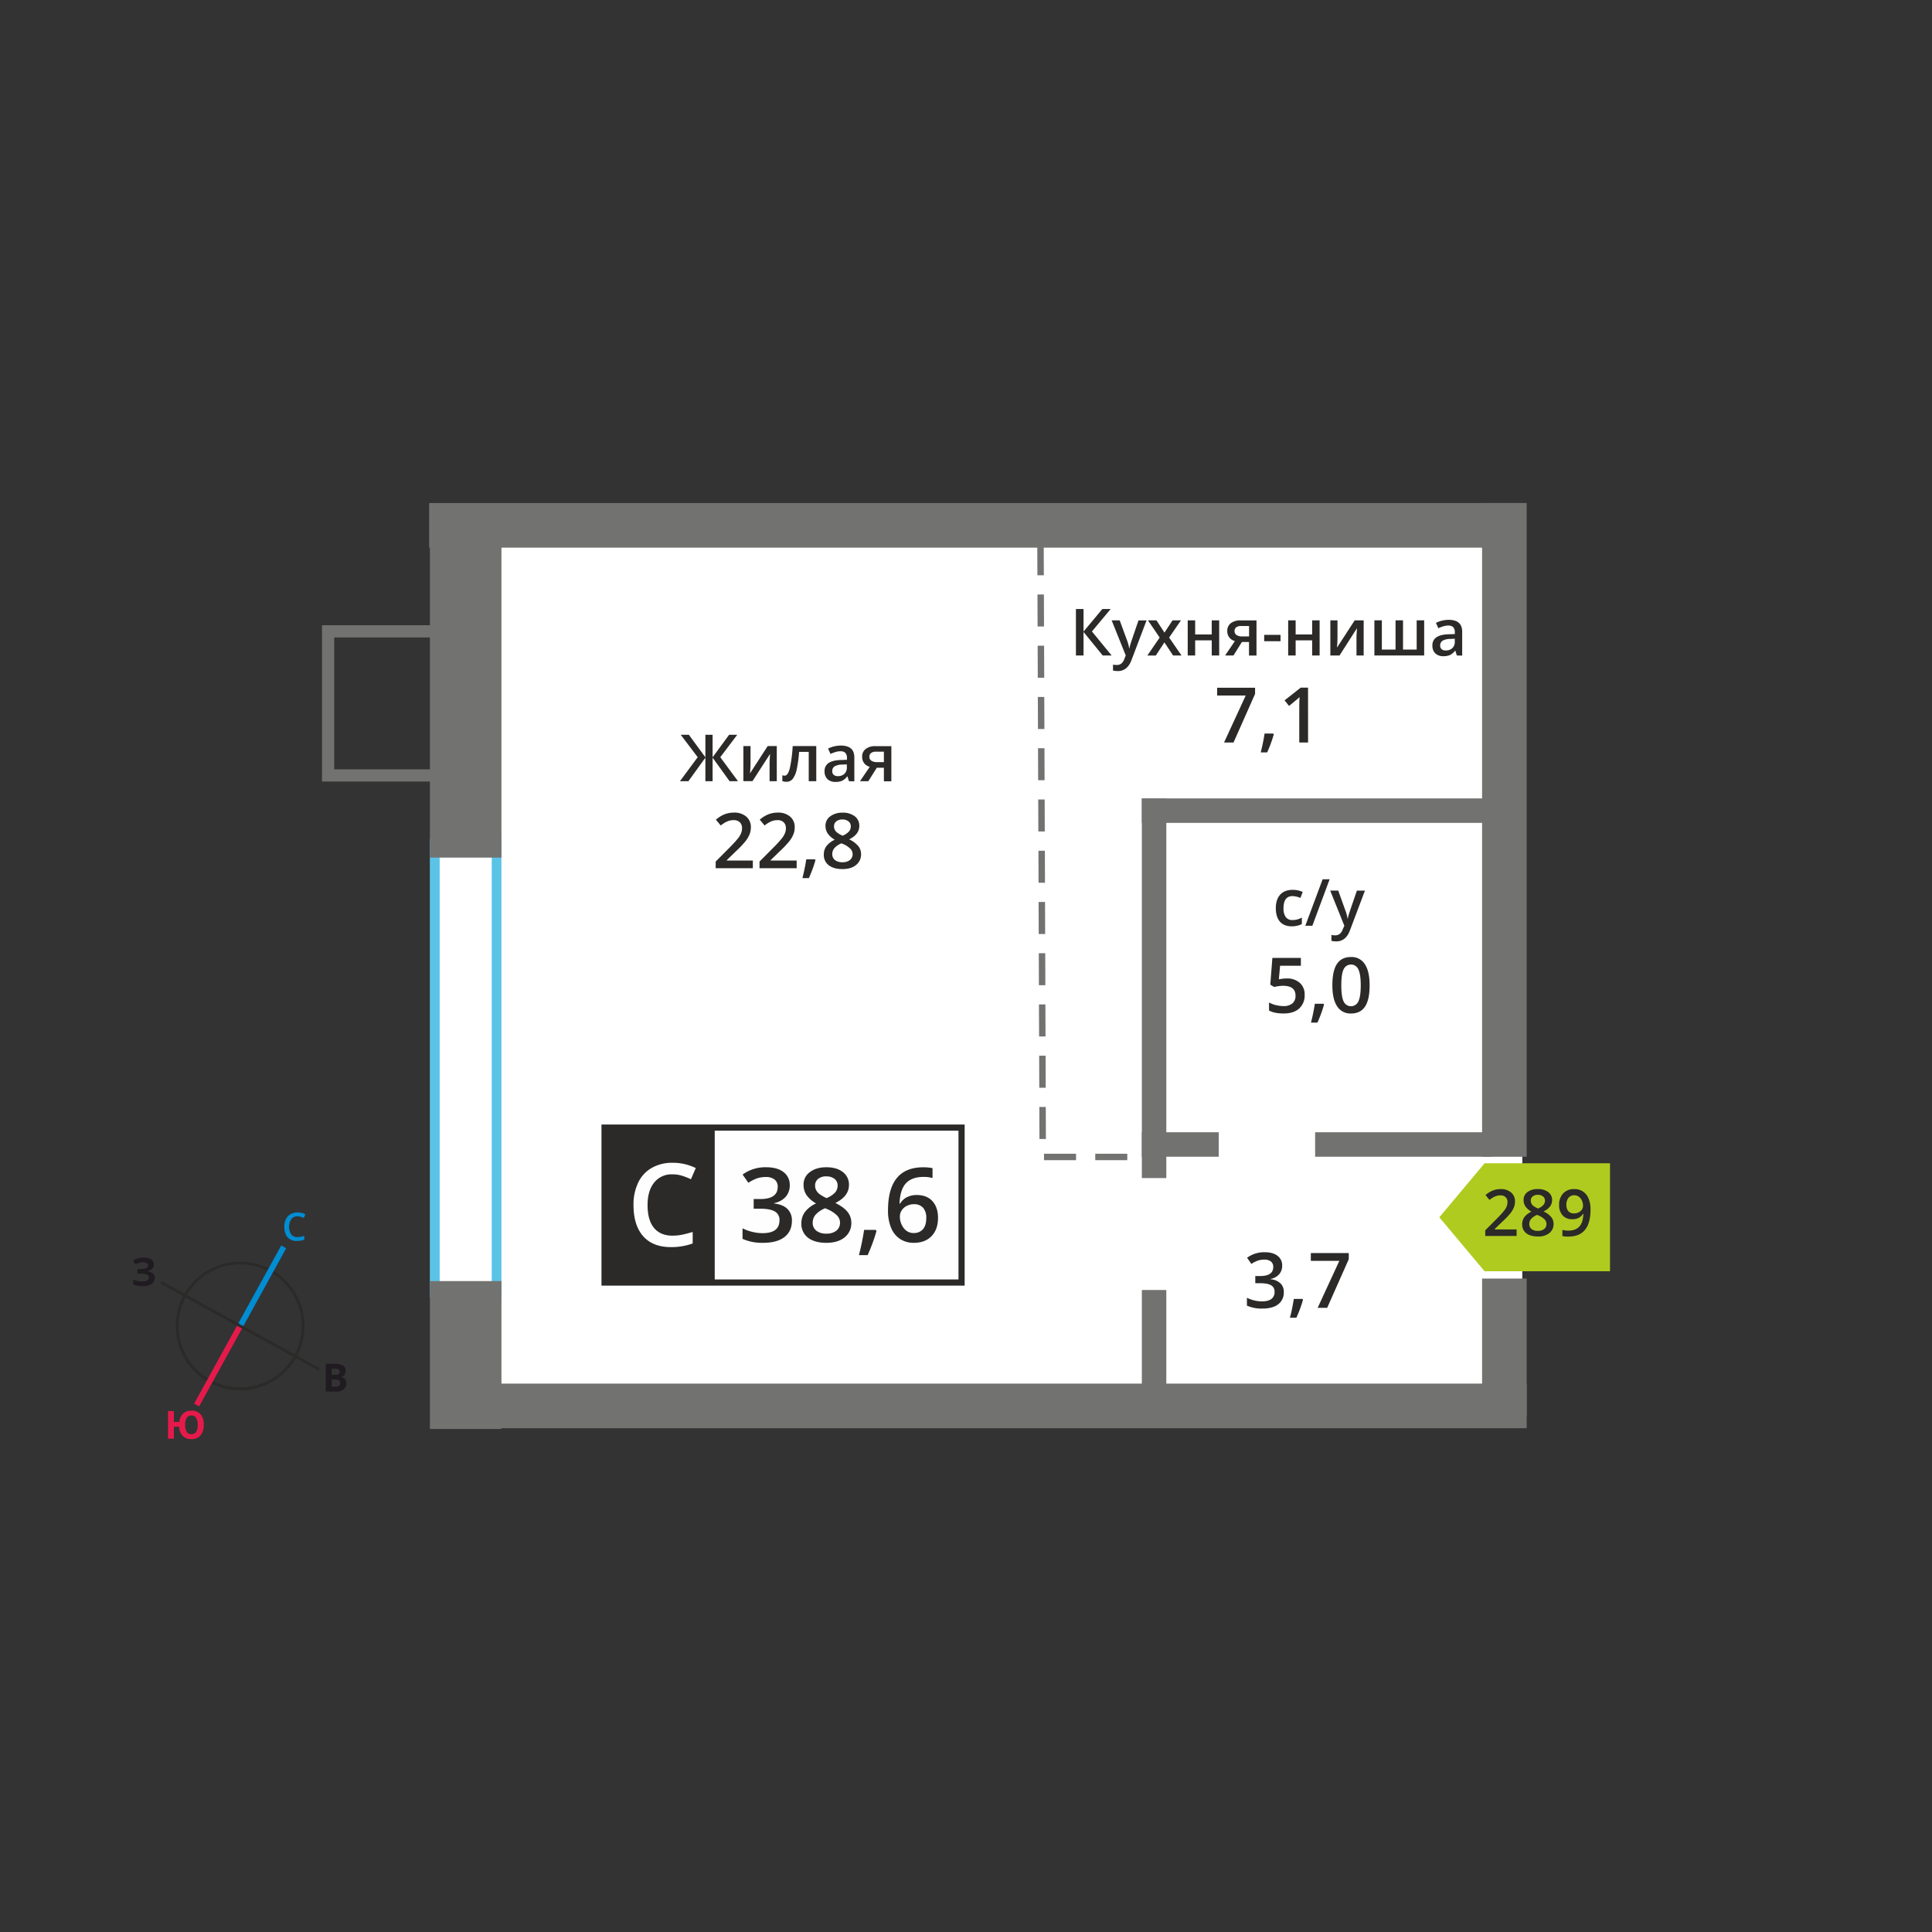 <svg id="Layer_1" data-name="Layer 1" xmlns="http://www.w3.org/2000/svg" width="1200" height="1200" viewBox="0 0 1200 1200">
  <rect x="0" y="0" width="1200" height="1200" fill="#333333" stroke="none"/>
  <defs>
    <style>
      .cls-1 {
        fill: #fff;
      }

      .cls-2 {
        fill: #5bc4e6;
      }

      .cls-2, .cls-4, .cls-7 {
        fill-rule: evenodd;
      }

      .cls-3, .cls-4 {
        fill: #727271;
      }

      .cls-5 {
        fill: #2b2a29;
      }

      .cls-6 {
        fill: #fefefe;
      }

      .cls-7 {
        fill: #b0cb1f;
      }

      .cls-8 {
        fill: #008dd2;
      }

      .cls-9 {
        fill: #e51a4b;
      }

      .cls-10 {
        fill: #1f1b20;
      }
    </style>
  </defs>
  <g>
    <rect class="cls-1" x="270.4" y="318.97" width="675.13" height="555.76"/>
    <g>
      <path class="cls-2" d="M273.09,527.75V799.2h32.33V527.75ZM267,805.69V521.25h44.44V805.69Z"/>
      <rect class="cls-3" x="267.03" y="795.7" width="44.43" height="91.86"/>
      <rect class="cls-3" x="267.03" y="313.83" width="44.43" height="218.85"/>
      <rect class="cls-3" x="266.55" y="312.44" width="678.93" height="27.71"/>
      <rect class="cls-3" x="295.54" y="859.38" width="652.72" height="27.71"/>
      <polygon class="cls-4" points="200 477.84 200 485.43 207.59 485.43 270.92 485.43 270.92 477.84 207.59 477.84 207.59 395.94 270.92 395.94 270.92 388.34 207.59 388.34 200 388.34 200 395.94 200 477.84"/>
      <rect class="cls-3" x="920.55" y="312.44" width="27.71" height="406.03"/>
      <rect class="cls-3" x="920.55" y="794.14" width="27.71" height="85.75"/>
      <rect class="cls-3" x="709.22" y="495.91" width="217.54" height="15.19"/>
      <rect class="cls-3" x="816.85" y="703.27" width="109.91" height="15.19"/>
      <rect class="cls-3" x="709.22" y="703.27" width="47.78" height="15.19"/>
      <rect class="cls-3" x="709.22" y="801.24" width="15.19" height="71.83"/>
      <rect class="cls-3" x="709.22" y="495.91" width="15.19" height="235.81"/>
      <g>
        <path class="cls-5" d="M690.46,407.13h-5.55L673,392.51v14.62h-4.72V378.28H673v14l11.68-14h5.17l-11.64,13.93Z"/>
        <path class="cls-5" d="M690.46,385.3h5L700,397.68a23.27,23.27,0,0,1,1.34,5h.16a22,22,0,0,1,.65-2.63q.48-1.56,5-14.72h5L702.79,410q-2.55,6.81-8.48,6.81a13.52,13.52,0,0,1-3-.33v-3.67a11.3,11.3,0,0,0,2.38.23q3.36,0,4.72-3.88l.81-2.06Z"/>
        <path class="cls-5" d="M720.3,396,713,385.3h5.28l5,7.64,5-7.64h5.25L726.16,396l7.72,11.15h-5.25L723.24,399l-5.37,8.17h-5.25Z"/>
        <path class="cls-5" d="M742.34,385.3v8.77h10.29V385.3h4.63v21.83h-4.63v-9.41H742.34v9.41h-4.63V385.3Z"/>
        <path class="cls-5" d="M766.13,407.13h-5.2l6.08-8.94a6.48,6.48,0,0,1-3.47-2.26,6.38,6.38,0,0,1-1.26-4,5.82,5.82,0,0,1,2.21-4.85,9.5,9.5,0,0,1,6-1.75h9.94v21.83h-4.65v-8.41h-4.41Zm.67-15.19a2.81,2.81,0,0,0,1.27,2.51,6.14,6.14,0,0,0,3.42.84h4.33v-6.47h-5.06a4.66,4.66,0,0,0-2.93.81A2.76,2.76,0,0,0,766.8,391.94Z"/>
        <path class="cls-5" d="M785.21,398.27v-3.95h10.14v3.95Z"/>
        <path class="cls-5" d="M804.75,385.3v8.77H815V385.3h4.64v21.83H815v-9.41H804.75v9.41h-4.64V385.3Z"/>
        <path class="cls-5" d="M830.74,385.3v11.19c0,1.31-.1,3.22-.31,5.75l11-16.94H847v21.83h-4.46v-11c0-.61,0-1.59.11-2.94s.14-2.34.19-3L832,407.13H826.3V385.3Z"/>
        <path class="cls-5" d="M884.58,407.13H853.66V385.3h4.63v18.16h8.51V385.3h4.64v18.16h8.48V385.3h4.66Z"/>
        <path class="cls-5" d="M904.87,407.13l-.93-3h-.15a9.07,9.07,0,0,1-3.18,2.72,10.1,10.1,0,0,1-4.11.72,6.93,6.93,0,0,1-5-1.74,6.52,6.52,0,0,1-1.81-4.91,5.8,5.8,0,0,1,2.51-5.1c1.67-1.14,4.22-1.77,7.64-1.87l3.77-.12v-1.16a4.41,4.41,0,0,0-1-3.13,4,4,0,0,0-3-1,10.48,10.48,0,0,0-3.22.5,23,23,0,0,0-3,1.16l-1.5-3.32a16.93,16.93,0,0,1,3.89-1.41,18.06,18.06,0,0,1,4-.48c2.77,0,4.87.6,6.28,1.82s2.13,3.11,2.13,5.7v14.7ZM898,404a5.75,5.75,0,0,0,4.06-1.41,5.11,5.11,0,0,0,1.53-3.95v-1.9l-2.8.12a9.49,9.49,0,0,0-4.77,1.1,3.32,3.32,0,0,0-1.49,3,2.93,2.93,0,0,0,.87,2.26A3.73,3.73,0,0,0,898,404Z"/>
      </g>
      <g>
        <path class="cls-5" d="M760.28,461.18,773.74,432H756v-4.82h23.55V431l-13.39,30.2Z"/>
        <path class="cls-5" d="M791.15,456.17a78.53,78.53,0,0,1-4.1,11.16h-4a115.72,115.72,0,0,0,2.4-11.7h5.38Z"/>
        <path class="cls-5" d="M812.47,461.18H807v-22q0-3.93.19-6.24-.54.56-1.32,1.23t-5.23,4.29L797.88,435l10-7.88h4.57Z"/>
      </g>
      <g>
        <path class="cls-5" d="M433.35,470.31l-10.54-13.94h5.05l10.27,14v-14h4.48v14l10.26-14h5.05l-10.54,13.94,11,14.92h-5.21L442.61,470.6v14.63h-4.48V470.6l-10.56,14.63h-5.25Z"/>
        <path class="cls-5" d="M466.17,463.4v11.19c0,1.3-.1,3.22-.31,5.74l10.95-16.93h5.66v21.83H478v-11c0-.61,0-1.59.11-2.95s.14-2.34.19-3l-10.91,16.9h-5.67V463.4Z"/>
        <path class="cls-5" d="M507,485.23h-4.68V467h-6a76.87,76.87,0,0,1-1.49,11,14.32,14.32,0,0,1-2.45,5.76,4.84,4.84,0,0,1-3.92,1.81,6.51,6.51,0,0,1-2.54-.43v-3.63a4.18,4.18,0,0,0,1.46.27q2,0,3.17-4.53a84.44,84.44,0,0,0,1.8-13.86H507Z"/>
        <path class="cls-5" d="M527.32,485.23l-.93-3h-.16a8.86,8.86,0,0,1-3.18,2.71,10,10,0,0,1-4.1.72,7,7,0,0,1-5-1.73,6.53,6.53,0,0,1-1.8-4.92,5.76,5.76,0,0,1,2.5-5.09c1.68-1.14,4.22-1.77,7.64-1.87l3.77-.12v-1.17a4.43,4.43,0,0,0-1-3.13,4,4,0,0,0-3-1,10.47,10.47,0,0,0-3.22.49,24,24,0,0,0-3,1.17l-1.5-3.32a15.89,15.89,0,0,1,3.89-1.41,17.91,17.91,0,0,1,4-.48c2.78,0,4.87.6,6.29,1.81s2.12,3.11,2.12,5.71v14.7Zm-6.91-3.16a5.74,5.74,0,0,0,4.05-1.41,5.12,5.12,0,0,0,1.53-4v-1.89l-2.8.12a9.67,9.67,0,0,0-4.77,1.09,3.34,3.34,0,0,0-1.49,3,2.9,2.9,0,0,0,.87,2.26A3.76,3.76,0,0,0,520.41,482.07Z"/>
        <path class="cls-5" d="M539.33,485.23h-5.19l6.08-8.94a6.54,6.54,0,0,1-3.47-2.26,6.41,6.41,0,0,1-1.26-4,5.8,5.8,0,0,1,2.21-4.84,9.44,9.44,0,0,1,6-1.75h9.94v21.83H549v-8.41h-4.41ZM540,470a2.81,2.81,0,0,0,1.27,2.52,6.14,6.14,0,0,0,3.42.84H549v-6.48H544a4.66,4.66,0,0,0-2.93.81A2.76,2.76,0,0,0,540,470Z"/>
      </g>
      <g>
        <path class="cls-5" d="M467.6,539.27H444.52v-4.15l8.78-8.83a75.22,75.22,0,0,0,5.16-5.65,13.35,13.35,0,0,0,1.85-3.13,8.42,8.42,0,0,0,.58-3.14,4.82,4.82,0,0,0-1.38-3.64,5.34,5.34,0,0,0-3.83-1.33,10.06,10.06,0,0,0-3.79.73,17.85,17.85,0,0,0-4.23,2.6l-3-3.61a19.27,19.27,0,0,1,5.52-3.4,16.14,16.14,0,0,1,5.71-1,11.25,11.25,0,0,1,7.62,2.48,8.4,8.4,0,0,1,2.87,6.68,11.8,11.8,0,0,1-.83,4.38,17.87,17.87,0,0,1-2.54,4.27,57.27,57.27,0,0,1-5.7,6l-5.91,5.74v.23H467.6Z"/>
        <path class="cls-5" d="M494.84,539.27H471.75v-4.15l8.78-8.83a70.93,70.93,0,0,0,5.16-5.65,13.42,13.42,0,0,0,1.86-3.13,8.42,8.42,0,0,0,.58-3.14,4.79,4.79,0,0,0-1.39-3.64,5.32,5.32,0,0,0-3.83-1.33,10.1,10.1,0,0,0-3.79.73,18,18,0,0,0-4.22,2.6l-3-3.61a19,19,0,0,1,5.52-3.4,16.14,16.14,0,0,1,5.71-1,11.25,11.25,0,0,1,7.62,2.48,8.39,8.39,0,0,1,2.86,6.68,11.6,11.6,0,0,1-.83,4.38,17.55,17.55,0,0,1-2.54,4.27,58,58,0,0,1-5.69,6l-5.92,5.74v.23h16.17Z"/>
        <path class="cls-5" d="M506.49,534.26a78.53,78.53,0,0,1-4.1,11.16h-4a115.56,115.56,0,0,0,2.4-11.69h5.38Z"/>
        <path class="cls-5" d="M523.24,504.77A12,12,0,0,1,530.9,507a7.21,7.21,0,0,1,2.82,6q0,5.25-6.29,8.34a16.37,16.37,0,0,1,5.7,4.22,7.93,7.93,0,0,1,1.69,4.94,8.3,8.3,0,0,1-3.1,6.76c-2.07,1.69-4.86,2.54-8.39,2.54-3.69,0-6.56-.8-8.59-2.38a8,8,0,0,1-3.06-6.73,8.74,8.74,0,0,1,1.6-5.12,13.4,13.4,0,0,1,5.23-4,13.11,13.11,0,0,1-4.45-3.94,8.4,8.4,0,0,1-1.33-4.66,7,7,0,0,1,2.91-5.9A12.28,12.28,0,0,1,523.24,504.77Zm-6.31,25.67a4.48,4.48,0,0,0,1.7,3.76,7.21,7.21,0,0,0,4.61,1.34,7.13,7.13,0,0,0,4.67-1.38,4.66,4.66,0,0,0,1.67-3.77A4.84,4.84,0,0,0,528,527a14.49,14.49,0,0,0-4.66-2.89l-.68-.31a12.06,12.06,0,0,0-4.42,3A5.6,5.6,0,0,0,516.93,530.44ZM523.19,509a5.77,5.77,0,0,0-3.75,1.16,3.81,3.81,0,0,0-1.42,3.13,4.54,4.54,0,0,0,.51,2.17,5.72,5.72,0,0,0,1.49,1.73,18.29,18.29,0,0,0,3.31,1.88,10.89,10.89,0,0,0,3.95-2.6,4.78,4.78,0,0,0,1.16-3.18,3.8,3.8,0,0,0-1.44-3.13A5.87,5.87,0,0,0,523.19,509Z"/>
      </g>
      <g>
        <path class="cls-5" d="M802.54,575.37q-5,0-7.53-2.89t-2.58-8.3q0-5.5,2.7-8.47c1.79-2,4.39-3,7.78-3a14.69,14.69,0,0,1,6.22,1.28l-1.4,3.73a14.1,14.1,0,0,0-4.86-1.14q-5.65,0-5.66,7.52a9,9,0,0,0,1.41,5.52,4.88,4.88,0,0,0,4.13,1.84,11.8,11.8,0,0,0,5.86-1.54v4a9.21,9.21,0,0,1-2.65,1A15.9,15.9,0,0,1,802.54,575.37Z"/>
        <path class="cls-5" d="M825.86,546.12,815.13,575h-4.38l10.75-28.85Z"/>
        <path class="cls-5" d="M826.2,553.15h5l4.44,12.37a23.94,23.94,0,0,1,1.35,5h.15a22,22,0,0,1,.65-2.63q.48-1.54,5-14.71h5l-9.33,24.73q-2.55,6.81-8.49,6.81a13.52,13.52,0,0,1-3-.34v-3.67a10.73,10.73,0,0,0,2.39.24c2.23,0,3.81-1.3,4.71-3.89L835,575Z"/>
      </g>
      <g>
        <path class="cls-5" d="M799.19,607.75a11.66,11.66,0,0,1,8.15,2.73,9.49,9.49,0,0,1,3,7.43,10.84,10.84,0,0,1-3.42,8.51q-3.4,3.08-9.7,3.07c-3.81,0-6.79-.62-9-1.84v-5a16.33,16.33,0,0,0,4.33,1.66,19.69,19.69,0,0,0,4.55.58,8.47,8.47,0,0,0,5.64-1.65,6.07,6.07,0,0,0,1.93-4.85q0-6.1-7.78-6.1a19.9,19.9,0,0,0-2.7.22c-1.08.15-2,.31-2.82.5L789,611.59l1.3-16.63H808v4.87H795.09l-.77,8.43,2-.32A18,18,0,0,1,799.19,607.75Z"/>
        <path class="cls-5" d="M822.37,624a78.53,78.53,0,0,1-4.1,11.16h-4a115.56,115.56,0,0,0,2.4-11.69H822Z"/>
        <path class="cls-5" d="M850.7,612q0,8.88-2.85,13.19t-8.73,4.31A9.69,9.69,0,0,1,830.5,625q-2.94-4.45-2.94-13,0-9,2.86-13.29t8.7-4.28a9.65,9.65,0,0,1,8.64,4.48Q850.7,603.37,850.7,612Zm-17.59,0q0,7,1.43,10a5,5,0,0,0,9.18-.05q1.46-3,1.46-9.9t-1.46-9.91a5,5,0,0,0-9.18-.06C833.59,604,833.11,607.35,833.11,612Z"/>
      </g>
      <g>
        <path class="cls-5" d="M796.38,786.08a8,8,0,0,1-1.88,5.4,9.56,9.56,0,0,1-5.32,2.9v.18a10.29,10.29,0,0,1,6.15,2.56,7.28,7.28,0,0,1,2.06,5.41,9,9,0,0,1-3.48,7.59q-3.46,2.67-9.87,2.66a22.24,22.24,0,0,1-9.56-1.84v-4.87a21.84,21.84,0,0,0,4.59,1.66,19.87,19.87,0,0,0,4.66.58c2.64,0,4.62-.49,5.92-1.47a5.29,5.29,0,0,0,2-4.54,4.32,4.32,0,0,0-2.17-4q-2.16-1.27-6.8-1.28h-3v-4.45h3q8.16,0,8.16-5.64a4.19,4.19,0,0,0-1.42-3.38,6.43,6.43,0,0,0-4.2-1.18,12.78,12.78,0,0,0-3.72.54,17.67,17.67,0,0,0-4.24,2.14l-2.68-3.82a17.83,17.83,0,0,1,10.88-3.45c3.43,0,6.11.73,8,2.21A7.26,7.26,0,0,1,796.38,786.08Z"/>
        <path class="cls-5" d="M809.31,807.31a77.3,77.3,0,0,1-4.1,11.16h-4a115.72,115.72,0,0,0,2.4-11.7H809Z"/>
        <path class="cls-5" d="M818.42,812.32l13.47-29.19H814.18V778.3h23.56v3.82l-13.4,30.2Z"/>
      </g>
      <rect class="cls-6" x="375.51" y="700.37" width="223.65" height="96.25"/>
      <path class="cls-5" d="M595.33,702.28H377.42V794.7H595.33Zm-219.82-3.83H599.16V798.53H373.59V698.45Z"/>
      <g>
        <path class="cls-5" d="M490.53,736.13a10.58,10.58,0,0,1-2.53,7.23,12.74,12.74,0,0,1-7.13,3.89v.25q5.5.69,8.25,3.42a9.79,9.79,0,0,1,2.75,7.27q0,6.59-4.65,10.17T474,771.94a29.92,29.92,0,0,1-12.81-2.47v-6.53a29.06,29.06,0,0,0,6.15,2.22,26.79,26.79,0,0,0,6.25.78q5.31,0,7.94-2c1.75-1.31,2.62-3.35,2.62-6.09a5.8,5.8,0,0,0-2.9-5.38q-2.91-1.72-9.13-1.72h-4v-6h4q10.93,0,10.93-7.56a5.57,5.57,0,0,0-1.9-4.53,8.61,8.61,0,0,0-5.63-1.59,17,17,0,0,0-5,.73,23.48,23.48,0,0,0-5.68,2.86l-3.6-5.12A23.91,23.91,0,0,1,475.87,725q6.92,0,10.79,3A9.75,9.75,0,0,1,490.53,736.13Z"/>
        <path class="cls-5" d="M513.25,725q6.5,0,10.28,3a9.65,9.65,0,0,1,3.78,8q0,7-8.44,11.19,5.37,2.68,7.64,5.65a10.67,10.67,0,0,1,2.27,6.63,11.13,11.13,0,0,1-4.16,9.06q-4.15,3.4-11.25,3.41-7.44,0-11.53-3.19a10.79,10.79,0,0,1-4.09-9,11.63,11.63,0,0,1,2.14-6.86,17.92,17.92,0,0,1,7-5.42,17.62,17.62,0,0,1-6-5.28,11.35,11.35,0,0,1-1.79-6.25,9.44,9.44,0,0,1,3.91-7.92Q507,725,513.25,725Zm-8.47,34.44a6.06,6.06,0,0,0,2.28,5,9.78,9.78,0,0,0,6.19,1.79,9.52,9.52,0,0,0,6.26-1.86,6.22,6.22,0,0,0,2.24-5,6.47,6.47,0,0,0-2.07-4.63,19.27,19.27,0,0,0-6.25-3.87l-.9-.41a16.22,16.22,0,0,0-5.94,4A7.55,7.55,0,0,0,504.78,759.47Zm8.4-28.78a7.69,7.69,0,0,0-5,1.55,5.12,5.12,0,0,0-1.9,4.2,6,6,0,0,0,.69,2.9,7.35,7.35,0,0,0,2,2.33,24.23,24.23,0,0,0,4.44,2.52,14.8,14.8,0,0,0,5.3-3.49,6.39,6.39,0,0,0,1.55-4.26,5.11,5.11,0,0,0-1.93-4.2A7.85,7.85,0,0,0,513.18,730.69Z"/>
        <path class="cls-5" d="M544.4,764.59a104.22,104.22,0,0,1-5.5,15h-5.4a152.81,152.81,0,0,0,3.21-15.69h7.22Z"/>
        <path class="cls-5" d="M551.56,751.84q0-26.8,21.84-26.81a27.34,27.34,0,0,1,5.81.53v6.13a19.78,19.78,0,0,0-5.5-.69q-7.34,0-11,3.94t-4,12.62h.38a10.11,10.11,0,0,1,4.12-3.92,13.25,13.25,0,0,1,6.25-1.39q6.23,0,9.69,3.81t3.47,10.35q0,7.19-4,11.35t-11,4.18a15.29,15.29,0,0,1-8.53-2.36,15.09,15.09,0,0,1-5.58-6.88A27.31,27.31,0,0,1,551.56,751.84Zm15.93,14a7.2,7.2,0,0,0,5.83-2.43q2.05-2.45,2-7a9.23,9.23,0,0,0-1.92-6.19,7.19,7.19,0,0,0-5.77-2.25,9.47,9.47,0,0,0-4.37,1,7.92,7.92,0,0,0-3.16,2.78,6.54,6.54,0,0,0-1.16,3.61,11.58,11.58,0,0,0,2.39,7.42A7.47,7.47,0,0,0,567.49,765.87Z"/>
      </g>
      <rect class="cls-5" x="375.51" y="700.37" width="68.42" height="96.25"/>
      <path class="cls-6" d="M417.62,729.41a13.74,13.74,0,0,0-11.29,5.09q-4.11,5.09-4.11,14,0,9.38,4,14.18t11.44,4.81a30,30,0,0,0,6.27-.65c2-.43,4.13-1,6.31-1.65v7.14a38.23,38.23,0,0,1-13.59,2.27q-11.17,0-17.17-6.78t-6-19.39a31.33,31.33,0,0,1,2.91-13.9,20.83,20.83,0,0,1,8.42-9.13,25.46,25.46,0,0,1,12.92-3.17,32,32,0,0,1,14.43,3.28l-3,6.93a44.75,44.75,0,0,0-5.45-2.14A19.54,19.54,0,0,0,417.62,729.41Z"/>
      <polygon class="cls-7" points="922.09 722.54 922.09 722.56 908.04 739.31 893.99 756.08 908.04 772.85 922.09 789.6 922.09 789.61 922.1 789.61 1000 789.61 1000 722.54 922.1 722.54 922.09 722.54"/>
      <g>
        <path class="cls-5" d="M942,767.67H922.51v-3.5l7.41-7.45a60.59,60.59,0,0,0,4.35-4.77,11.07,11.07,0,0,0,1.57-2.64,7.26,7.26,0,0,0,.49-2.65,4.05,4.05,0,0,0-1.17-3.07,4.48,4.48,0,0,0-3.24-1.12,8.53,8.53,0,0,0-3.19.61,15.1,15.1,0,0,0-3.57,2.2l-2.49-3a16,16,0,0,1,4.66-2.87,13.45,13.45,0,0,1,4.81-.85,9.51,9.51,0,0,1,6.43,2.09,7.1,7.1,0,0,1,2.42,5.64,10,10,0,0,1-.7,3.69,15.24,15.24,0,0,1-2.14,3.61,51,51,0,0,1-4.81,5l-5,4.83v.2H942Z"/>
        <path class="cls-5" d="M955.19,738.56a10.17,10.17,0,0,1,6.47,1.88,6,6,0,0,1,2.38,5q0,4.42-5.31,7a13.71,13.71,0,0,1,4.81,3.56,6.72,6.72,0,0,1,1.42,4.17,7,7,0,0,1-2.61,5.7,10.82,10.82,0,0,1-7.08,2.14q-4.66,0-7.25-2a6.77,6.77,0,0,1-2.57-5.68,7.39,7.39,0,0,1,1.34-4.32,11.31,11.31,0,0,1,4.42-3.41,11.09,11.09,0,0,1-3.76-3.32,7.12,7.12,0,0,1-1.12-3.93,5.93,5.93,0,0,1,2.46-5A10.32,10.32,0,0,1,955.19,738.56Zm-5.32,21.66a3.81,3.81,0,0,0,1.43,3.17,6.1,6.1,0,0,0,3.89,1.13,6,6,0,0,0,3.95-1.17,3.92,3.92,0,0,0,1.4-3.17,4.06,4.06,0,0,0-1.3-2.91,12.15,12.15,0,0,0-3.93-2.44l-.57-.25a10.09,10.09,0,0,0-3.73,2.5A4.76,4.76,0,0,0,949.87,760.22Zm5.29-18.1a4.88,4.88,0,0,0-3.17,1,3.22,3.22,0,0,0-1.2,2.64,3.89,3.89,0,0,0,.43,1.83,4.8,4.8,0,0,0,1.26,1.47,15.29,15.29,0,0,0,2.79,1.58,9.27,9.27,0,0,0,3.33-2.19,4,4,0,0,0,1-2.69,3.23,3.23,0,0,0-1.21-2.64A5,5,0,0,0,955.16,742.12Z"/>
        <path class="cls-5" d="M987.9,751.2q0,8.49-3.42,12.67t-10.3,4.19a15.74,15.74,0,0,1-3.75-.31v-3.88a12.83,12.83,0,0,0,3.51.5q4.68,0,7-2.52t2.52-7.9h-.24a6.92,6.92,0,0,1-2.8,2.55,8.69,8.69,0,0,1-3.84.79,7.74,7.74,0,0,1-6-2.38,9.29,9.29,0,0,1-2.18-6.52,10,10,0,0,1,2.53-7.17,9.05,9.05,0,0,1,6.89-2.66,9.16,9.16,0,0,1,8.86,5.83A16.87,16.87,0,0,1,987.9,751.2Zm-10-8.81A4.46,4.46,0,0,0,974.2,744a6.76,6.76,0,0,0-1.28,4.39,5.8,5.8,0,0,0,1.19,3.86,4.46,4.46,0,0,0,3.61,1.41,5.75,5.75,0,0,0,3.93-1.4,4.23,4.23,0,0,0,1.59-3.26,8,8,0,0,0-.68-3.28,5.83,5.83,0,0,0-1.89-2.4A4.66,4.66,0,0,0,977.88,742.39Z"/>
      </g>
      <path class="cls-3" d="M648.46,389.13h-4l-.07-19.89,4,0Zm.12,31.83-4,0-.07-19.9h4Zm.12,31.83-4,0-.08-19.9h4Zm.11,31.83-4,0-.07-19.89,4,0Zm.12,31.83-4,0-.07-19.89,4,0Zm.12,31.84h-4L645,528.41l4,0Zm.11,31.83-4,0-.07-19.9,4,0Zm.12,31.83-4,0-.07-19.9,4,0Zm.11,31.83-4,0-.08-19.9h4Zm.12,31.83-4,0-.07-19.89,4,0Zm.12,31.84-4,0-.08-19.9,4,0Zm18.72,9.17v4H648.46v-4Zm31.83,0v4H680.29v-4Zm14.43,0h-2.49v4h2.49ZM648.35,357.3h-4l-.08-19.89,4,0Z"/>
    </g>
  </g>
  <g>
    <path class="cls-5" d="M185.89,812.92a38.23,38.23,0,1,0-55.16,44.13l.05,0A38.21,38.21,0,0,0,182.65,842l0,0a38.14,38.14,0,0,0,3.22-29.05m-17.42-24.4a40,40,0,0,1,15.74,54.34l0,.06a40,40,0,0,1-54.29,15.69l-.07,0a40,40,0,0,1,38.66-70.05Z"/>
    <polygon class="cls-8" points="177.77 775.31 150.72 824.42 147.62 822.7 174.66 773.59 177.77 775.31"/>
    <polygon class="cls-9" points="120.57 871.82 147.62 822.7 150.72 824.42 123.68 873.54 120.57 871.82"/>
    <polygon class="cls-5" points="100.49 795.74 149.6 822.79 148.74 824.34 99.63 797.29 100.49 795.74"/>
    <polygon class="cls-5" points="197.85 851.38 148.74 824.34 149.6 822.79 198.71 849.83 197.85 851.38"/>
    <path class="cls-8" d="M184.75,755.5a4.64,4.64,0,0,0-3.82,1.72,9,9,0,0,0-.05,9.53,4.73,4.73,0,0,0,3.87,1.62,9.9,9.9,0,0,0,2.12-.22c.68-.14,1.39-.33,2.13-.55V770a12.92,12.92,0,0,1-4.59.77,7.34,7.34,0,0,1-5.81-2.29c-1.35-1.52-2-3.71-2-6.55a10.53,10.53,0,0,1,1-4.7,7,7,0,0,1,2.84-3.08,8.65,8.65,0,0,1,4.37-1.07,10.86,10.86,0,0,1,4.88,1.11l-1,2.34a14.39,14.39,0,0,0-1.84-.73,6.59,6.59,0,0,0-2-.31"/>
    <path class="cls-9" d="M115,885a7.77,7.77,0,0,0,1,4.34,3.26,3.26,0,0,0,2.89,1.47c2.6,0,3.91-1.94,3.91-5.81a7.9,7.9,0,0,0-1-4.34,3.23,3.23,0,0,0-2.89-1.47,3.3,3.3,0,0,0-2.92,1.47,7.72,7.72,0,0,0-1,4.34m11.54,0a9.81,9.81,0,0,1-2,6.56,7.1,7.1,0,0,1-5.69,2.31,7.21,7.21,0,0,1-5.36-2,8.84,8.84,0,0,1-2.26-5.7H108v7.42h-3.64V876.45H108v6.75h3.37a8.16,8.16,0,0,1,2.34-5.21,7.37,7.37,0,0,1,5.23-1.8,7.05,7.05,0,0,1,5.69,2.3A9.8,9.8,0,0,1,126.56,885Z"/>
    <path class="cls-10" d="M206,856.84v4.48h2.38a3.5,3.5,0,0,0,2.23-.58,2.11,2.11,0,0,0,.72-1.76c0-1.43-1-2.14-3.07-2.14Zm0-2.89h2.13a3.91,3.91,0,0,0,2.14-.46,1.71,1.71,0,0,0,.67-1.52,1.52,1.52,0,0,0-.73-1.43,4.72,4.72,0,0,0-2.29-.42H206Zm-3.64-6.83h5.35a10.27,10.27,0,0,1,5.32,1,3.62,3.62,0,0,1,1.65,3.31,4.17,4.17,0,0,1-.72,2.53A2.88,2.88,0,0,1,212,855.2v.12a3.81,3.81,0,0,1,2.36,1.37,4.95,4.95,0,0,1-1,6.33,7.32,7.32,0,0,1-4.61,1.31h-6.44Z"/>
    <path class="cls-10" d="M95.57,785.4a3.55,3.55,0,0,1-1.18,2.74,5.86,5.86,0,0,1-3.19,1.38v.07a6.4,6.4,0,0,1,3.63,1.31,3.45,3.45,0,0,1,1.27,2.78,4.37,4.37,0,0,1-1.93,3.76,9,9,0,0,1-5.32,1.38,16.42,16.42,0,0,1-6.08-.93v-3.07a11.1,11.1,0,0,0,2.59.83,14.11,14.11,0,0,0,2.78.3q4.35,0,4.35-2.53a1.93,1.93,0,0,0-1.4-1.75,10.63,10.63,0,0,0-4.12-.62H85.35v-2.84H86.8a11,11,0,0,0,4-.52A1.77,1.77,0,0,0,92,786a1.62,1.62,0,0,0-.78-1.41A4.38,4.38,0,0,0,88.9,784a8.82,8.82,0,0,0-4.69,1.4L82.62,783a10.85,10.85,0,0,1,3.12-1.43,13.9,13.9,0,0,1,3.66-.45,7.68,7.68,0,0,1,4.49,1.17,3.63,3.63,0,0,1,1.68,3.1"/>
  </g>
</svg>
